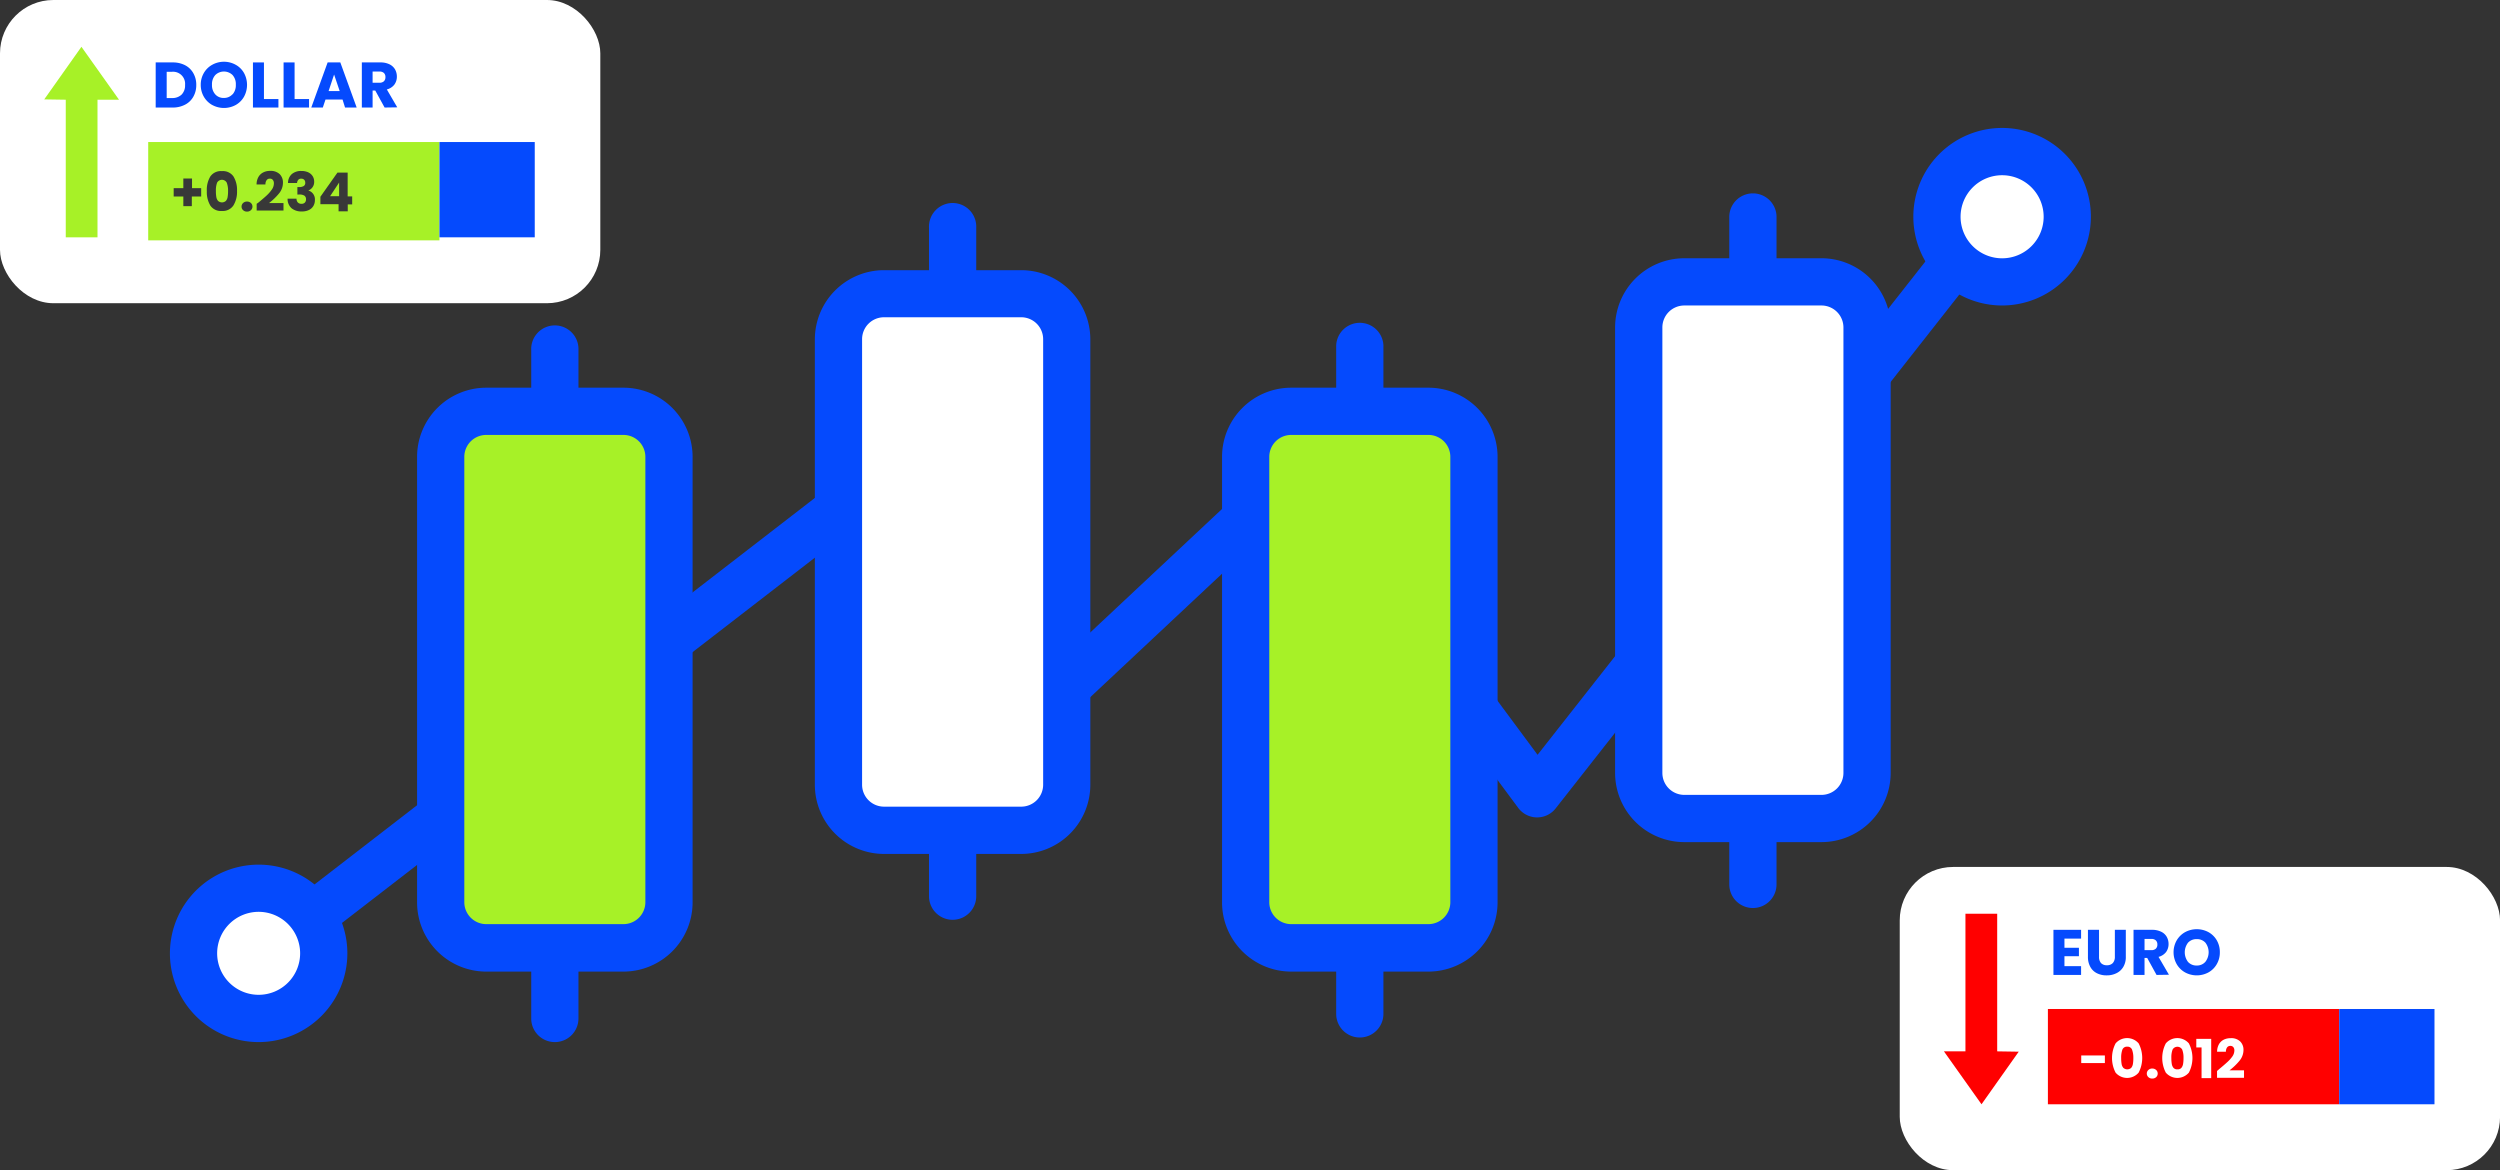 <svg xmlns="http://www.w3.org/2000/svg" viewBox="0 0 518.19 242.55"><rect x="0" y="0" width="518.19" height="242.55" fill="#333333" stroke="none"/><defs><style>.cls-1{fill:#054afd;}.cls-2{fill:#a7f127;}.cls-3{fill:#fff;}.cls-4{fill:#383838;}.cls-5{fill:red;}</style></defs><g id="Layer_2" data-name="Layer 2"><g id="Layer_1-2" data-name="Layer 1"><path class="cls-1" d="M65,194.56a4.9,4.9,0,0,1-3-8.77L188.32,88.21a4.9,4.9,0,1,1,6,7.75L68,193.53A4.88,4.88,0,0,1,65,194.56Z"></path><path class="cls-1" d="M197.46,169.43a4.9,4.9,0,0,1-3.35-8.47l69.76-65.37a4.9,4.9,0,0,1,6.7,7.14L200.8,168.11A4.89,4.89,0,0,1,197.46,169.43Z"></path><path class="cls-1" d="M318.61,169.43h-.07a4.89,4.89,0,0,1-3.87-2l-21-28.3a4.9,4.9,0,0,1,7.87-5.83l17.16,23.15L406,45.4a4.89,4.89,0,0,1,7.7,6L322.45,167.56A4.87,4.87,0,0,1,318.61,169.43Z"></path><path class="cls-1" d="M115,216a4.89,4.89,0,0,1-4.89-4.89V72.57a4.9,4.9,0,1,1,9.79,0V211.13A4.89,4.89,0,0,1,115,216Z"></path><path class="cls-1" d="M197.45,190.65a4.89,4.89,0,0,1-4.89-4.89V47.2a4.9,4.9,0,1,1,9.79,0V185.76A4.89,4.89,0,0,1,197.45,190.65Z"></path><path class="cls-1" d="M281.86,215.05a4.9,4.9,0,0,1-4.9-4.9V71.59a4.9,4.9,0,0,1,9.79,0V210.15A4.9,4.9,0,0,1,281.86,215.05Z"></path><path class="cls-1" d="M363.33,188.21a4.89,4.89,0,0,1-4.89-4.89V44.76a4.9,4.9,0,0,1,9.79,0V183.32A4.89,4.89,0,0,1,363.33,188.21Z"></path><rect class="cls-2" x="91.34" y="85.25" width="47.32" height="111.24" rx="9.45"></rect><path class="cls-1" d="M129.22,201.39H100.79A14.36,14.36,0,0,1,86.45,187V94.7a14.35,14.35,0,0,1,14.34-14.34h28.43A14.35,14.35,0,0,1,143.56,94.7V187A14.36,14.36,0,0,1,129.22,201.39ZM100.79,90.15a4.55,4.55,0,0,0-4.55,4.55V187a4.55,4.55,0,0,0,4.55,4.55h28.43a4.55,4.55,0,0,0,4.55-4.55V94.7a4.55,4.55,0,0,0-4.55-4.55Z"></path><rect class="cls-3" x="173.79" y="60.86" width="47.32" height="111.24" rx="9.45"></rect><path class="cls-1" d="M211.67,177H183.24a14.35,14.35,0,0,1-14.34-14.34V70.31A14.35,14.35,0,0,1,183.24,56h28.43A14.35,14.35,0,0,1,226,70.31v92.34A14.35,14.35,0,0,1,211.67,177ZM183.24,65.76a4.55,4.55,0,0,0-4.55,4.55v92.34a4.55,4.55,0,0,0,4.55,4.55h28.43a4.55,4.55,0,0,0,4.55-4.55V70.31a4.55,4.55,0,0,0-4.55-4.55Z"></path><rect class="cls-2" x="258.19" y="85.25" width="47.32" height="111.24" rx="9.45"></rect><path class="cls-1" d="M296.07,201.39H267.64A14.36,14.36,0,0,1,253.3,187V94.7a14.35,14.35,0,0,1,14.34-14.34h28.43A14.35,14.35,0,0,1,310.41,94.7V187A14.36,14.36,0,0,1,296.07,201.39ZM267.64,90.15a4.55,4.55,0,0,0-4.55,4.55V187a4.55,4.55,0,0,0,4.55,4.55h28.43a4.55,4.55,0,0,0,4.55-4.55V94.7a4.55,4.55,0,0,0-4.55-4.55Z"></path><rect class="cls-3" x="339.67" y="58.42" width="47.32" height="111.24" rx="9.45"></rect><path class="cls-1" d="M377.54,174.55H349.12a14.36,14.36,0,0,1-14.35-14.34V67.87a14.36,14.36,0,0,1,14.35-14.34h28.42a14.36,14.36,0,0,1,14.35,14.34v92.34A14.36,14.36,0,0,1,377.54,174.55ZM349.12,63.32a4.55,4.55,0,0,0-4.55,4.55v92.34a4.55,4.55,0,0,0,4.55,4.55h28.42a4.56,4.56,0,0,0,4.56-4.55V67.87a4.56,4.56,0,0,0-4.56-4.55Z"></path><circle class="cls-3" cx="53.61" cy="197.63" r="13.5"></circle><path class="cls-1" d="M53.61,216A18.39,18.39,0,1,1,72,197.63,18.41,18.41,0,0,1,53.61,216Zm0-27a8.6,8.6,0,1,0,8.6,8.6A8.61,8.61,0,0,0,53.61,189Z"></path><circle class="cls-3" cx="414.97" cy="44.92" r="13.5"></circle><path class="cls-1" d="M415,63.32a18.4,18.4,0,1,1,18.39-18.4A18.42,18.42,0,0,1,415,63.32Zm0-27a8.61,8.61,0,1,0,8.6,8.6A8.61,8.61,0,0,0,415,36.32Z"></path><rect class="cls-3" width="124.43" height="62.85" rx="11.06"></rect><rect class="cls-2" x="30.72" y="29.44" width="60.37" height="20.38"></rect><polygon class="cls-2" points="13.63 20.67 13.63 49.19 20.21 49.19 20.21 20.67 24.67 20.67 16.88 9.7 9.17 20.6 13.63 20.67"></polygon><rect class="cls-1" x="91.09" y="29.44" width="19.75" height="19.75"></rect><path class="cls-1" d="M38.36,13.52a4.12,4.12,0,0,1,1.71,1.65,4.75,4.75,0,0,1,.61,2.44,4.78,4.78,0,0,1-.61,2.44,4.09,4.09,0,0,1-1.72,1.65,5.44,5.44,0,0,1-2.57.59H32.27V12.94h3.51A5.45,5.45,0,0,1,38.36,13.52Zm-.72,6.09a2.68,2.68,0,0,0,.72-2,2.5,2.5,0,0,0-2.73-2.73H34.55v5.44h1.08A2.75,2.75,0,0,0,37.64,19.61Z"></path><path class="cls-1" d="M44,21.77a4.61,4.61,0,0,1-1.74-1.71,4.83,4.83,0,0,1-.65-2.48,4.76,4.76,0,0,1,.65-2.46A4.51,4.51,0,0,1,44,13.42a5,5,0,0,1,4.84,0,4.42,4.42,0,0,1,1.73,1.7,5.12,5.12,0,0,1,0,4.94,4.51,4.51,0,0,1-1.73,1.71,5.09,5.09,0,0,1-4.83,0Zm4.21-2.21a2.84,2.84,0,0,0,.67-2,2.8,2.8,0,0,0-.67-2,2.56,2.56,0,0,0-3.59,0,2.82,2.82,0,0,0-.68,2,2.82,2.82,0,0,0,.68,2,2.27,2.27,0,0,0,1.8.74A2.31,2.31,0,0,0,48.17,19.56Z"></path><path class="cls-1" d="M54.71,20.53h3v1.76H52.43V12.94h2.28Z"></path><path class="cls-1" d="M61.06,20.53h3v1.76H58.78V12.94h2.28Z"></path><path class="cls-1" d="M71,20.63H67.47l-.56,1.66H64.52l3.39-9.35h2.63l3.39,9.35H71.52Zm-.59-1.75-1.16-3.43-1.14,3.43Z"></path><path class="cls-1" d="M79.72,22.29l-1.94-3.53h-.55v3.53H75V12.94h3.82a4.19,4.19,0,0,1,1.89.38,2.69,2.69,0,0,1,1.17,1.06,3,3,0,0,1,.38,1.5,2.75,2.75,0,0,1-.52,1.66,2.84,2.84,0,0,1-1.56,1l2.16,3.71Zm-2.49-5.14h1.41a1.31,1.31,0,0,0,.94-.31,1.16,1.16,0,0,0,.31-.87,1.13,1.13,0,0,0-.31-.84,1.31,1.31,0,0,0-.94-.3H77.23Z"></path><path class="cls-4" d="M41.7,40.73H39.76v2H38v-2H36V39H38V37h1.8v2H41.7Z"></path><path class="cls-4" d="M43.6,36.57A2.65,2.65,0,0,1,46,35.47a2.65,2.65,0,0,1,2.39,1.1,5.37,5.37,0,0,1,.74,3,5.42,5.42,0,0,1-.74,3A2.65,2.65,0,0,1,46,43.73a2.65,2.65,0,0,1-2.39-1.1,5.42,5.42,0,0,1-.74-3A5.37,5.37,0,0,1,43.6,36.57ZM47,37.86a1.14,1.14,0,0,0-2,0,4.62,4.62,0,0,0-.25,1.73,7.21,7.21,0,0,0,.09,1.25,1.6,1.6,0,0,0,.36.8,1.21,1.21,0,0,0,1.62,0,1.6,1.6,0,0,0,.36-.8,7.21,7.21,0,0,0,.09-1.25A4.62,4.62,0,0,0,47,37.86Z"></path><path class="cls-4" d="M50.39,43.56a.94.94,0,0,1-.32-.73,1,1,0,0,1,.32-.75,1.13,1.13,0,0,1,.82-.3,1.12,1.12,0,0,1,.8.3,1,1,0,0,1,.32.75,1,1,0,0,1-.32.73,1.12,1.12,0,0,1-.8.3A1.13,1.13,0,0,1,50.39,43.56Z"></path><path class="cls-4" d="M53.55,42c.72-.6,1.3-1.09,1.72-1.48a7.35,7.35,0,0,0,1.06-1.21A2.23,2.23,0,0,0,56.77,38a1.08,1.08,0,0,0-.22-.71.74.74,0,0,0-.63-.26.76.76,0,0,0-.66.32,1.45,1.45,0,0,0-.24.89H53.18a3.16,3.16,0,0,1,.4-1.58,2.4,2.4,0,0,1,1-.93,3.06,3.06,0,0,1,1.4-.31,2.72,2.72,0,0,1,2,.68,2.43,2.43,0,0,1,.67,1.78,3.49,3.49,0,0,1-.81,2.21,12.45,12.45,0,0,1-2.08,2h3v1.55H53.2V42.24Z"></path><path class="cls-4" d="M60.48,36.09a2.91,2.91,0,0,1,2-.65,3.28,3.28,0,0,1,1.43.29,2.12,2.12,0,0,1,.9.79,2.09,2.09,0,0,1,.31,1.13,1.85,1.85,0,0,1-.37,1.2,1.83,1.83,0,0,1-.85.63v0a1.91,1.91,0,0,1,1.37,2,2.34,2.34,0,0,1-.32,1.22,2.1,2.1,0,0,1-.93.83,3.19,3.19,0,0,1-1.44.3,3.23,3.23,0,0,1-2.13-.65,2.55,2.55,0,0,1-.84-2h1.85a1.13,1.13,0,0,0,.27.78,1,1,0,0,0,.78.28.89.89,0,0,0,.68-.25.92.92,0,0,0,.24-.66.9.9,0,0,0-.34-.78A1.93,1.93,0,0,0,62,40.32h-.36V38.78H62a1.87,1.87,0,0,0,.92-.2.73.73,0,0,0,.35-.7.84.84,0,0,0-.22-.62.82.82,0,0,0-.61-.22.74.74,0,0,0-.63.25,1.13,1.13,0,0,0-.24.64H59.7A2.44,2.44,0,0,1,60.48,36.09Z"></path><path class="cls-4" d="M66.41,42.32V40.78l3.53-5h2.12v4.93H73v1.65h-.92v1.45h-1.9V42.32Zm3.88-4.48-1.87,2.83h1.87Z"></path><rect class="cls-3" x="393.77" y="179.7" width="124.43" height="62.85" rx="11.06"></rect><rect class="cls-5" x="424.48" y="209.14" width="60.37" height="19.75"></rect><polygon class="cls-5" points="413.97 217.92 413.97 189.4 407.39 189.4 407.39 217.92 402.93 217.92 410.72 228.89 418.43 217.99 413.97 217.92"></polygon><rect class="cls-1" x="484.86" y="209.14" width="19.75" height="19.75"></rect><path class="cls-1" d="M427.91,194.55v1.9h3v1.75h-3v2.06h3.45v1.82h-5.73v-9.35h5.73v1.82Z"></path><path class="cls-1" d="M435.08,192.73v5.59a1.91,1.91,0,0,0,.41,1.3,1.57,1.57,0,0,0,1.21.45,1.6,1.6,0,0,0,1.23-.45,1.87,1.87,0,0,0,.43-1.3v-5.59h2.27v5.58a3.93,3.93,0,0,1-.53,2.12,3.32,3.32,0,0,1-1.43,1.3,4.43,4.43,0,0,1-2,.44,4.35,4.35,0,0,1-2-.43,3.15,3.15,0,0,1-1.38-1.3,4.17,4.17,0,0,1-.51-2.13v-5.58Z"></path><path class="cls-1" d="M447,202.08l-1.94-3.53h-.55v3.53h-2.28v-9.35h3.82a4.19,4.19,0,0,1,1.89.39,2.63,2.63,0,0,1,1.17,1.06,3,3,0,0,1,.38,1.49,2.78,2.78,0,0,1-.52,1.67,2.89,2.89,0,0,1-1.56,1l2.16,3.7Zm-2.49-5.14h1.41a1.27,1.27,0,0,0,.94-.31,1.13,1.13,0,0,0,.31-.86,1.1,1.1,0,0,0-.31-.84,1.27,1.27,0,0,0-.94-.31h-1.41Z"></path><path class="cls-1" d="M452.92,201.56a4.61,4.61,0,0,1-1.74-1.71,5,5,0,0,1,0-4.94,4.65,4.65,0,0,1,1.74-1.7,5.11,5.11,0,0,1,4.84,0,4.56,4.56,0,0,1,1.73,1.7,4.85,4.85,0,0,1,.63,2.47,4.79,4.79,0,0,1-.64,2.47,4.51,4.51,0,0,1-1.73,1.71,5.09,5.09,0,0,1-4.83,0Zm4.21-2.21a3.25,3.25,0,0,0,0-3.95,2.31,2.31,0,0,0-1.79-.74,2.36,2.36,0,0,0-1.81.73,3.28,3.28,0,0,0,0,4,2.34,2.34,0,0,0,1.81.74A2.28,2.28,0,0,0,457.13,199.35Z"></path><path class="cls-3" d="M436.29,218.77v1.58h-4.9v-1.58Z"></path><path class="cls-3" d="M438.51,216.27a3.15,3.15,0,0,1,4.78,0,6.57,6.57,0,0,1,0,6.06,3.15,3.15,0,0,1-4.78,0,6.57,6.57,0,0,1,0-6.06Zm3.41,1.29a1,1,0,0,0-1-.61,1,1,0,0,0-1,.61,4.83,4.83,0,0,0-.25,1.73,7.13,7.13,0,0,0,.09,1.25,1.6,1.6,0,0,0,.37.81,1.23,1.23,0,0,0,1.61,0,1.68,1.68,0,0,0,.36-.81,7.13,7.13,0,0,0,.09-1.25A4.87,4.87,0,0,0,441.92,217.56Z"></path><path class="cls-3" d="M445.3,223.26a1,1,0,0,1-.32-.73,1,1,0,0,1,.32-.74,1.14,1.14,0,0,1,.82-.31,1.17,1.17,0,0,1,.81.31,1,1,0,0,1,.31.74,1,1,0,0,1-.31.73,1.16,1.16,0,0,1-.81.3A1.13,1.13,0,0,1,445.3,223.26Z"></path><path class="cls-3" d="M448.92,216.27a3.15,3.15,0,0,1,4.78,0,6.57,6.57,0,0,1,0,6.06,3.15,3.15,0,0,1-4.78,0,6.57,6.57,0,0,1,0-6.06Zm3.4,1.29a1.14,1.14,0,0,0-2,0,4.62,4.62,0,0,0-.25,1.73,7.13,7.13,0,0,0,.09,1.25,1.68,1.68,0,0,0,.36.81,1,1,0,0,0,.81.3,1,1,0,0,0,.81-.3,1.68,1.68,0,0,0,.36-.81,7.13,7.13,0,0,0,.09-1.25A4.62,4.62,0,0,0,452.32,217.56Z"></path><path class="cls-3" d="M455.24,217.11v-1.78h3.09v8.14h-2v-6.36Z"></path><path class="cls-3" d="M459.91,221.66c.73-.6,1.3-1.09,1.72-1.48A7,7,0,0,0,462.7,219a2.21,2.21,0,0,0,.43-1.24,1.09,1.09,0,0,0-.21-.71.77.77,0,0,0-.63-.26.79.79,0,0,0-.67.32,1.45,1.45,0,0,0-.24.89h-1.83a3.18,3.18,0,0,1,.4-1.58,2.4,2.4,0,0,1,1-.93,3.18,3.18,0,0,1,1.39-.3,2.65,2.65,0,0,1,2,.68,2.4,2.4,0,0,1,.68,1.77,3.49,3.49,0,0,1-.81,2.21,12.45,12.45,0,0,1-2.08,2h3v1.55h-5.59v-1.42A2.63,2.63,0,0,0,459.91,221.66Z"></path></g></g></svg>